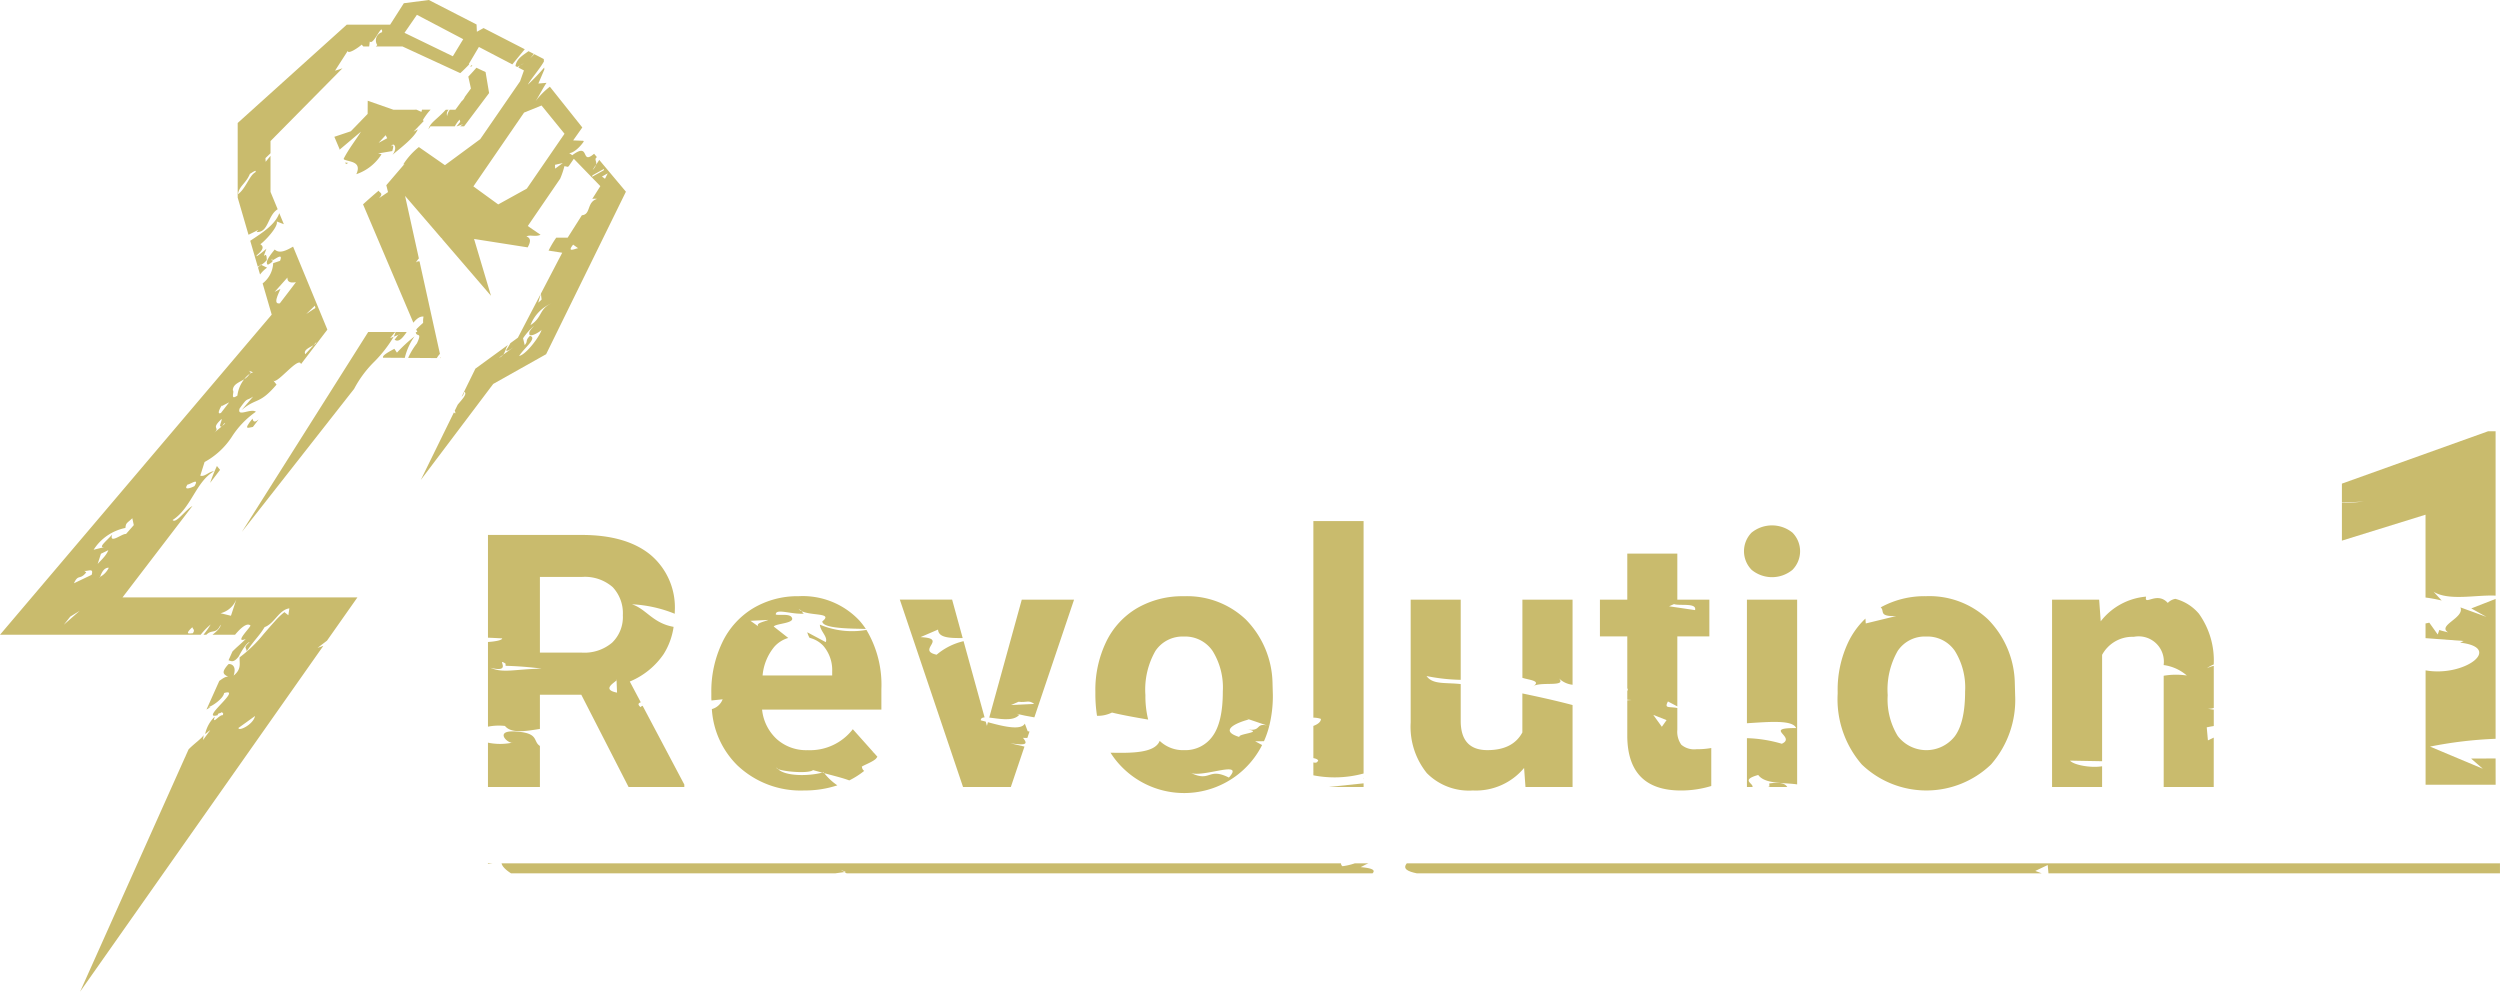 <svg id="rev01_tit" xmlns="http://www.w3.org/2000/svg" xmlns:xlink="http://www.w3.org/1999/xlink" width="284.419" height="112.813" viewBox="0 0 284.419 112.813">
  <defs>
    <clipPath id="clip-path">
      <rect id="長方形_378" data-name="長方形 378" width="284.419" height="112.813" fill="none"/>
    </clipPath>
  </defs>
  <g id="グループ_606" data-name="グループ 606" clip-path="url(#clip-path)">
    <path id="パス_2703" data-name="パス 2703" d="M174.383,78.1c.84-.64,4.119.186,2.863-1.044a2.6,2.6,0,0,0,1.661.847V68.221H173.2v8.893c.737.25,2.231.324,1.188.99" fill="#c9bb6d"/>
    <path id="パス_2704" data-name="パス 2704" d="M167.561,89.93a7.142,7.142,0,0,0,5.831-2.561l.158,2.167h5.357V80.211c-2.1-.557-4.154-.993-5.712-1.321v4.438q-1.085,2.013-3.979,2.012-3.035,0-3.034-3.333V77.826c-1.765-.2-3.173.083-3.888-.914a21.407,21.407,0,0,0,3.888.431V68.221h-5.693V82.188a8.4,8.4,0,0,0,1.842,5.772,6.733,6.733,0,0,0,5.23,1.97" fill="#c9bb6d"/>
    <path id="パス_2705" data-name="パス 2705" d="M150.275,81.785c.02.319-.342.619-.856.8v3.664c.273.05.475.13.547.266-.116.286-.313.284-.547.224v.99l.03.035-.03-.016v.458A12.56,12.56,0,0,0,155.132,88V59.278h-5.713v22.37a2.581,2.581,0,0,1,.856.137" fill="#c9bb6d"/>
    <path id="パス_2706" data-name="パス 2706" d="M126.5,81.064c1.017.251,2.519.531,4.124.8a11.092,11.092,0,0,1-.314-2.778,8.859,8.859,0,0,1,1.144-5.04,3.715,3.715,0,0,1,3.23-1.628,3.778,3.778,0,0,1,3.27,1.638,7.883,7.883,0,0,1,1.163,4.616q0,3.492-1.163,5.081a3.78,3.78,0,0,1-3.23,1.588,3.828,3.828,0,0,1-2.79-1.055c-.534,1.395-3.2,1.4-5.592,1.347a9.285,9.285,0,0,0,1.024,1.343,9.938,9.938,0,0,0,16.221-2.215l-.795-.429,1.006-.005a10.806,10.806,0,0,0,.594-1.713l-.228-.076c-1.367-.313-.6.725-2.309.436,2.066.35-1.153.5-.839.878-2.394-.727-.388-1.616,1.057-2l-.3-.121,2.391.809c.072.016.148.036.233.06a14.145,14.145,0,0,0,.413-3.5l-.04-1.458a10.593,10.593,0,0,0-3.043-7.17,9.707,9.707,0,0,0-7.043-2.64,10.26,10.26,0,0,0-5.329,1.359,8.938,8.938,0,0,0-3.516,3.842,12.627,12.627,0,0,0-1.222,5.653v.257a15.957,15.957,0,0,0,.189,2.495,3.673,3.673,0,0,0,1.694-.369m13.309,7.393c-2.381-1.194-2.057.559-4.306-.518a.831.831,0,0,1-.144-.067c.052.026.1.043.144.067,1.425.52,6.165-1.535,4.306.518" fill="#c9bb6d"/>
    <path id="パス_2707" data-name="パス 2707" d="M185.132,78.305a.225.225,0,0,1,0,.3v1c.149.012.313.023.5.033l-.5.034v4.213q.118,6.048,6.108,6.048a11.735,11.735,0,0,0,3.447-.512V85.1a9.076,9.076,0,0,1-1.674.137,2.271,2.271,0,0,1-1.734-.512,2.539,2.539,0,0,1-.454-1.694V80.549c-1.011-.19-1.495.082-1.068-.746l1.068.563V72.4h3.645V68.221h-3.645v-5.24h-5.693v5.24H182.02V72.4h3.112Zm5.319-9.581c.6.236,2.624-.19,2.391.687l-2.955-.435Zm-.848,13.2-.539.759-.974-1.35Z" fill="#c9bb6d"/>
    <path id="パス_2708" data-name="パス 2708" d="M199.267,60.6a3.022,3.022,0,0,0,.019,4.236,3.654,3.654,0,0,0,4.63,0,3.011,3.011,0,0,0,.01-4.236,3.694,3.694,0,0,0-4.659,0" fill="#c9bb6d"/>
    <path id="パス_2709" data-name="パス 2709" d="M55.511,98.295c.156-.027.336-.054.543-.078h-.543Z" fill="#c9bb6d"/>
    <path id="パス_2710" data-name="パス 2710" d="M202.714,84.616a15.371,15.371,0,0,0-3.97-.636v5.556h.633c.133-.42-1.41-.792.653-1.37.775,1.066,2.95.85,4.427,1.073V68.221h-5.713V82.282c2.521-.156,5.207-.408,5.6.551-3.82-.031.073,1-1.63,1.783" fill="#c9bb6d"/>
    <path id="パス_2711" data-name="パス 2711" d="M201.284,89.127l.024.409h2.029c-.221-.335-.624-.609-2.053-.409" fill="#c9bb6d"/>
    <path id="パス_2712" data-name="パス 2712" d="M201.307,89.536l-.01-.158a.939.939,0,0,1-.1.158Z" fill="#c9bb6d"/>
    <path id="パス_2713" data-name="パス 2713" d="M58.142,99.356H95.034l1.044-.143-.449-.269.586.25-.137.019.239.143h59.836c.3-.318.145-.577-1.358-.706.282-.125.558-.305.9-.432h-1.555a7.2,7.2,0,0,1-1.414.33.417.417,0,0,1-.166-.33h-95.5c.069.36.509.777,1.079,1.138" fill="#c9bb6d"/>
    <path id="パス_2714" data-name="パス 2714" d="M251.853,83.915l-.664.317-.133-1.486c.329-.067.588-.114.8-.145V80.734a6.8,6.8,0,0,1-.685-.109,1.806,1.806,0,0,0,.685-.076v-4.8a4.44,4.44,0,0,0-.781.274,3.568,3.568,0,0,1,.776-.427,9.151,9.151,0,0,0-1.688-5.779,5.242,5.242,0,0,0-2.678-1.687,1.5,1.5,0,0,0-.861.465c-1.227-1.376-2.719.4-2.469-.718a7.306,7.306,0,0,0-5.161,2.807l-.178-2.462h-5.358V89.536h5.693v-2.36c-1.262.212-3.193-.127-3.656-.641l3.656.067V74.5a3.917,3.917,0,0,1,3.6-2.049,2.869,2.869,0,0,1,3.4,3.211,5.072,5.072,0,0,1,2.642,1.19,8.264,8.264,0,0,0-2.635.028V89.536h5.693Z" fill="#c9bb6d"/>
    <path id="パス_2715" data-name="パス 2715" d="M80.926,78.839v.552c0,.1.01.2.012.3.453-.046.885-.094,1.275-.132a1.824,1.824,0,0,1-1.227,1.112,9.822,9.822,0,0,0,2.885,6.385A10.463,10.463,0,0,0,91.5,89.93a11.807,11.807,0,0,0,3.765-.585,6.452,6.452,0,0,1-1.489-1.382l-.23-.062c-1.649.426-4.22.406-5.036-.407-.118-.054-.176-.11-.135-.164a.98.98,0,0,0,.135.164c.669.3,3.5.538,3.988.118.374.106.719.2,1.048.289.044-.011.091-.022.134-.034l.1.1c1.263.339,2.185.567,2.837.819a9.162,9.162,0,0,0,1.7-1.083.592.592,0,0,1-.252-.438c-.192-.079,1.087-.486,1.576-.935.055-.072.111-.142.164-.216a.167.167,0,0,0,.008-.03l-.417-.467a2.358,2.358,0,0,0-.242-.087l.218.06-2.349-2.63a6.144,6.144,0,0,1-5.141,2.384,5.026,5.026,0,0,1-3.516-1.261A5.288,5.288,0,0,1,86.7,80.73h13.573V78.406a12.185,12.185,0,0,0-1.7-6.742,9.427,9.427,0,0,1-5.3-.6c.037.749.935,1.375.673,1.99L91.84,71.932a2.679,2.679,0,0,0,.26.632,3.193,3.193,0,0,1,1.551.892,4.236,4.236,0,0,1,1.025,2.938v.455H86.757a5.939,5.939,0,0,1,1.349-3.284,3.4,3.4,0,0,1,1.572-.987l-1.655-1.3c.281-.373,2.613-.352,2.007-1.1-.32-.379-1.475-.141-1.771-.266-.02-.744,1.764.011,3.215-.1-.194-.075-.152-.155-.243-.267a1.286,1.286,0,0,1-.368-.236.927.927,0,0,1,.368.236c1.184.533,3.577.155,2.32,1.149.029.846,3.4.811,4.952.86a8.213,8.213,0,0,0-.744-.969,8.846,8.846,0,0,0-6.885-2.758A9.877,9.877,0,0,0,85.683,69.2a9.111,9.111,0,0,0-3.516,3.9,12.877,12.877,0,0,0-1.241,5.742m6.493-8.316c-.582.243-1.449.36-1.148.736l-.893-.632Z" fill="#c9bb6d"/>
    <path id="パス_2716" data-name="パス 2716" d="M161.179,99.356h71.1l-.731-.273,1.417-.671.083.944h51.367V98.218H160.05c-.526.641.143.933,1.129,1.138" fill="#c9bb6d"/>
    <path id="パス_2717" data-name="パス 2717" d="M155.083,88.57l.049.07v-.071Z" fill="#c9bb6d"/>
    <path id="パス_2718" data-name="パス 2718" d="M215.712,70.09l-3.448.839-.038-.557a9.169,9.169,0,0,0-1.938,2.656,12.627,12.627,0,0,0-1.222,5.653v.257a11.336,11.336,0,0,0,2.748,8.037,10.613,10.613,0,0,0,14.706-.01,11.142,11.142,0,0,0,2.738-7.87l-.04-1.458a10.593,10.593,0,0,0-3.043-7.17,9.705,9.705,0,0,0-7.043-2.64,10.312,10.312,0,0,0-5.174,1.275c.506.4-.318,1.045,1.754.988m3.42,2.327a3.777,3.777,0,0,1,3.27,1.638,7.885,7.885,0,0,1,1.163,4.616q0,3.494-1.163,5.081a4.1,4.1,0,0,1-6.5-.02,7.965,7.965,0,0,1-1.143-4.646,8.861,8.861,0,0,1,1.143-5.041,3.715,3.715,0,0,1,3.23-1.628" fill="#c9bb6d"/>
    <path id="パス_2719" data-name="パス 2719" d="M55.514,84.49v5.046h5.91V84.864c-.8-.5-.086-1.415-2.494-1.622-2.738-.283-1.35,1.235-.688,1.256l.134-.021a.337.337,0,0,1-.134.021,6.73,6.73,0,0,1-2.728-.008" fill="#c9bb6d"/>
    <path id="パス_2720" data-name="パス 2720" d="M115,89.536l1.551-4.6-1.607-.374c1.766.251,2.054.129,1.436-.62a4,4,0,0,0,.5.007l.246-.727c-.064-.008-.132-.018-.209-.032l-.325-.866c-.458.839-2.632.265-4.2-.159l-.114.414-.132-.481c-.2-.055-.394-.1-.563-.148-.009-.226.159-.313.43-.334l-2.391-8.672a7.312,7.312,0,0,0-3.065,1.542c-2.355-.513,1.381-1.863-1.836-2l2-.862c.045.945,1.339.976,2.8.965l-1.2-4.37h-5.95l7.191,21.315Z" fill="#c9bb6d"/>
    <path id="パス_2721" data-name="パス 2721" d="M57.134,72.627c.008.191-.694.349-1.619.411v9.634a6.254,6.254,0,0,1,1.934-.083c.692.864,2.291.615,3.975.336V79.036h4.708l5.379,10.5h6.343V89.26L73.112,80.3a.369.369,0,0,0-.232.15c-.362-.3-.269-.454.02-.551l-1.251-2.363A8.667,8.667,0,0,0,75.5,74.416a7.889,7.889,0,0,0,1.133-3.1c-2.392-.429-3.083-2.02-4.745-2.569a14.911,14.911,0,0,1,4.874,1.078c0-.1.008-.2.008-.3a7.819,7.819,0,0,0-2.757-6.4q-2.76-2.265-7.841-2.266H55.515V72.548c.449.018.973.043,1.619.079m13.011,4.761c0-.029,0-.056,0-.086.037.017.033.046,0,.086.012.441.029.712.055,1.412-1.806-.354-.271-1.135-.055-1.412M61.424,65.64h4.748A4.792,4.792,0,0,1,69.708,66.8a4.332,4.332,0,0,1,1.152,3.192,4.049,4.049,0,0,1-1.221,3.122,4.877,4.877,0,0,1-3.447,1.133H61.424ZM57.515,75.5l.007.247a40.078,40.078,0,0,1,4.1.32c-3.207.076-4.368.54-5.835-.1,2.648.669.543-1.236,1.732-.465" fill="#c9bb6d"/>
    <path id="パス_2722" data-name="パス 2722" d="M266.433,57.161c.916-.018,1.806-.047,2.515-.123a15.4,15.4,0,0,1-2.515.163v4.306l9.514-2.951V67.98a15.736,15.736,0,0,1,1.836.341l-.919-1c1.738,1.078,4.913.326,7.054.444v-18.7h-.855l-16.63,5.957Z" fill="#c9bb6d"/>
    <path id="パス_2723" data-name="パス 2723" d="M283.918,86.288l-2.79.013,1.339,1.16-6.009-2.522a46.937,46.937,0,0,1,7.46-.888V68.139l-2.765,1.079,1.727.965L279.916,69.1c.511,1.2-2.688,2.04-1.389,2.853-.248-.092-.768-.169-1.006-.293l-.188.525-.959-1.348c-.134.035-.281.063-.426.092V72.6l4.335.324-.4.188c4.962.574.471,3.945-3.93,3.153V89.28h7.97Z" fill="#c9bb6d"/>
    <path id="パス_2724" data-name="パス 2724" d="M115.959,81.33l-.3-.124c.565.142,1.295.284,2.017.406l4.517-13.391h-5.949l-3.7,13.415c1.053.107,2.692.5,3.412-.306m-.073-1.493c.889.124,1.16-.247,1.779.249l-2.638.123Z" fill="#c9bb6d"/>
    <path id="パス_2725" data-name="パス 2725" d="M155.132,89.536v-.418l-4.008.418Z" fill="#c9bb6d"/>
    <path id="パス_2726" data-name="パス 2726" d="M45.158,40.118l-.292-.435c-1.14.6-1.363.839-1.281,1.014l2.468.014a6.992,6.992,0,0,1,1.109-2.439,16.576,16.576,0,0,0-2,1.846" fill="#c9bb6d"/>
    <path id="パス_2727" data-name="パス 2727" d="M50.157,40.736l-.024-.107-.044.107Z" fill="#c9bb6d"/>
    <path id="パス_2728" data-name="パス 2728" d="M53.285,8.745l.29,1.325-.691.945a1.236,1.236,0,0,1-.374.511l-.7.957h-.639a1.723,1.723,0,0,0-.3.718.668.668,0,0,1,.185-.718h-.341c-1.06,1.156-1.778,1.46-1.97,2.22l.226-.329h2.773a3.5,3.5,0,0,1,.545-.765l.07.255-.41.51h.028l.736-.26a2,2,0,0,0-.363.26H52.8l2.843-3.788-.4-2.387L54.2,7.707c-.255.3-.589.656-.937,1.03Z" fill="#c9bb6d"/>
    <path id="パス_2729" data-name="パス 2729" d="M53.6,7.418l-.089.2.237-.13Z" fill="#c9bb6d"/>
    <path id="パス_2730" data-name="パス 2730" d="M50.618,18.791,47.653,16.73a8.035,8.035,0,0,0-1.785,1.993l.17-.091L43.949,21.07l.195.784-1.031.7c.589-.608.031-.605-.033-.864-.557.466-1.168,1-1.778,1.557l5.725,13.465c.354-.432.733-.746,1.156-.694-.194,1.122.336.271-.831,1.457l.127.3h-.17a.311.311,0,0,0,.114.273c.012-.009.021-.02.034-.029l-.034.029c.194.131.512-.052.008,1.015a8.268,8.268,0,0,0-1,1.654l3.268.02a2.322,2.322,0,0,1,.351-.479L47.728,29.736a.509.509,0,0,0-.416.132,2.449,2.449,0,0,1,.342-.466l-1.571-7.116,4.153,4.828.107-.059-.084.086,5.6,6.512-1.926-6.467,6.1.957c.313-.566.422-1.046-.144-1.243.428-.233,1,.08,1.609-.187l-1.454-1,3.688-5.389a9.491,9.491,0,0,0,.481-1.423l.4.081a1.192,1.192,0,0,1,.1-.088l.568-.829L68.3,21.177l-.921,1.452a1.571,1.571,0,0,1,.543,0c-1.2.368-.676,1.783-1.723,1.859l-1.618,2.552-1.3,0a11.219,11.219,0,0,0-.871,1.47l1.553.243-2.426,4.648.081.679-.382.359.291-1.021-2.608,5-.851.62a7.242,7.242,0,0,1-.487.79c.065.254.616-.191.783-.282q-.56.408-1.125.813a1.035,1.035,0,0,1-.474.344c.159-.114.316-.229.474-.344.235-.3.29-.708.539-1.11l-3.692,2.689-1.57,3.2a.879.879,0,0,0,.293-.562c.418.193-.24.865-.734,1.46l-.345.7a.389.389,0,0,1,.07.289.246.246,0,0,1-.156-.113l-3.772,7.692,8.239-10.923,6.02-3.383,9.078-18.489L68.173,18.19c-.091.16-.227.356-.365.553a1.564,1.564,0,0,1-.377.592,5.522,5.522,0,0,1,.377-.592c.108-.368-.173-.5.007-.811.041-.017.073-.028.109-.04l-.336-.4c-1.594,1.365-.379-1.413-2.481.167l.116.085-.466-.336c.433.045,1.24-.666,1.659-1.318l-.061-.073-1.149-.044L66.247,14.5,62.558,9.864a8.279,8.279,0,0,0-1.623,1.649c.515-.829.842-1.509,1.244-2.089l-.931.081.679-1.59-.012-.233a22.282,22.282,0,0,1-1.866,1.949c.469-.8,1.341-1.768,1.831-2.635l-.014-.281-1.08-.555-.471.476.412-.507-.6-.308c-.646.477-1.341.839-1.482,1.695l.208.108.357-.2a1.926,1.926,0,0,1,.381-.209l-.381.209a.718.718,0,0,0-.234.261l.63.328-.44,1.242L54.636,15.83ZM59.061,40.5c.534-.886,2.132-2.047,1.226-2.295-.6.627-.157.532-.591,1.061l-.189-.784a7.474,7.474,0,0,1,1.252-1.419c-.223.271-.6.623-.54.884-.033.563,1.261-.222,1.384-.417,0-.012.006-.028.006-.038.01.006,0,.021-.006.038-.063.511-1.663,2.776-2.542,2.97m1.293-3.511a4.419,4.419,0,0,1,2.4-2.486c-1.445.639-1.02,1.591-2.4,2.486m4.851-9.158.583.419c-.115-.087-1.439.643-.583-.419m3.625-7.494-.346-.252.658-.368Zm-1.424-.394,1.316-.733-.047.171-1.316.734Zm-4.251-.758-.015-.436.89-.2Zm-3.534-6.376,1.988-.806,2.614,3.214-4.287,6.24-3.255,1.8-2.825-2.051Z" fill="#c9bb6d"/>
    <path id="パス_2731" data-name="パス 2731" d="M39.359,18.673a2.591,2.591,0,0,1,.29-.147,1.573,1.573,0,0,1-.371-.044Z" fill="#c9bb6d"/>
    <path id="パス_2732" data-name="パス 2732" d="M45.487,38.032l-.15.06c-.129.121-.3.375-.446.55.467.351.909-.189,1.378-.869l-1.266,0a2.9,2.9,0,0,1-.209.534l.543-.217c.062-.058.115-.088.15-.06" fill="#c9bb6d"/>
    <path id="パス_2733" data-name="パス 2733" d="M42.626,41.107a14.607,14.607,0,0,0,2.167-2.8l-.411.165.577-.7-3.07,0L27.518,60.511,40.293,44.232a12.527,12.527,0,0,1,2.333-3.125" fill="#c9bb6d"/>
    <path id="パス_2734" data-name="パス 2734" d="M28.729,47.622c-1.153,1.421-.425,1,.043.95l.652-.852c-.329.272-.617.391-.695-.1" fill="#c9bb6d"/>
    <path id="パス_2735" data-name="パス 2735" d="M29.355,30.438l.23.792a3.758,3.758,0,0,1,.8-.779l-.669-.317c-.059.034-.117.067-.176.1-.057.067-.118.136-.18.207" fill="#c9bb6d"/>
    <path id="パス_2736" data-name="パス 2736" d="M38.674,17.063c.007-.029.009-.054.017-.083l2.372-2c-.514.856-1.352,1.889-1.966,3.081l.032.074c.522.3,2.1.176,1.409,1.683a5.447,5.447,0,0,0,2.87-2.271l-.394-.086,1.613-.274c.1-.346.24-.861-.14-.511.315-.615.8.162.159.94.921-.782,2.48-1.934,2.889-2.9l-.491.268,1.17-1.222L48.1,13.68a6.724,6.724,0,0,1,.885-1.2h-.973l-.068.249-.555-.249H47.23l-2.465.006-2.931-1.026-.009,1.5-1.913,1.975-1.874.628Zm5.2-1.681.179.343-.979.525Z" fill="#c9bb6d"/>
    <path id="パス_2737" data-name="パス 2737" d="M29.391,26.147l-.207.25c1.38.083,1.243-1.881,2.407-2.592l-.815-1.973,0-4.1c-.185.225-.368.452-.555.676l-.019-.421c.193-.181.383-.366.574-.55V16.048l8.184-8.28c-.275.1-.554.193-.846.274l1.449-2.254c.017.426,1.193-.353,1.574-.7a1.272,1.272,0,0,0-.109-.1l.116.089-.007.007c.075.068.156.145.245.228l.027-.026H42l.071-.568c.417.51,1.449-2.254,1.4-1.056a.967.967,0,0,0-.544,1.472c-.058.055-.111.1-.168.152h3.03L52.363,8.32c.341-.3.7-.666,1.023-1L53.33,7.29l1.153-1.95,3.8,1.986c.437-.519.922-1.137,1.421-1.723L55.012,3.194l-.758.419-.036-.827L48.79,0,45.944.367,44.385,2.808H39.448L27.041,13.99v8.491l1.23,4.227c.329-.157.689-.336,1.12-.561M47.431,1.686,52.7,4.457,51.519,6.4l-5.5-2.666Zm-19,18.093c.163-.084.87-.6.61-.172-.655.335-1.1,1.888-1.966,2.484.131-.942.9-1.2,1.356-2.312" fill="#c9bb6d"/>
    <path id="パス_2738" data-name="パス 2738" d="M28.469,27.392l.858,2.95.209-.11.109-.128.066.031a2.272,2.272,0,0,0,.638-.544c.006-1.463-.7.514-.039-1.294-.385.347-1.465,1.208-1.04.69.92-.775.58-1.038.348-1.209.331-.17,2.107-1.979,1.864-2.585l.811.314-.518-1.255c-.472,1.31-1.924,2.225-3.306,3.14" fill="#c9bb6d"/>
    <path id="パス_2739" data-name="パス 2739" d="M25.037,53.454l-.359-.436a20.382,20.382,0,0,0-.772,1.915Z" fill="#c9bb6d"/>
    <path id="パス_2740" data-name="パス 2740" d="M22.829,72.215a7.441,7.441,0,0,1,1.136-1.166,9.9,9.9,0,0,1-.818,1.166h.329c.666-.673,1.113-.008,1.616-1.146.057.278-.429.781-.926,1.146H26.74c.6-.722,1.327-1.395,1.73-1.071.28,0-1.984,2.136-.516,1.558-.523.526-1.065.952-1.512,1.423L26,75.118c.307.089.568.322,1.156-.429.4-.776.967-1.638,1.249-1.634-.791.679-.343.6-.351,1.05,1.08-1.551,1.421-1.72,2.05-2.761,1.134-.408,1.63-1.973,2.815-2.133l-.114.783-.449-.353a7.882,7.882,0,0,0-1.083,1.038c-.4.433-.825.934-1.268,1.443a15.26,15.26,0,0,1-2.741,2.66c-.059.611.275,1.315-.682,2.074.282-.861,0-1.305-.561-1.316a2.888,2.888,0,0,0-.491.627l-.055.123c-.155.433.248.54.486.729-.275-.1-.635.182-1.012.446l-1.461,3.262c.15-.091.3-.184.461-.263l-.28-.011c.453-.074,1.763-1,1.828-1.609,1.1-.327.379.471-.355,1.256s-1.463,1.576-.362,1.259c-.048-.266.346-.168.406-.34.11.1.276.008.163.349-.4-.092-1.26,1.2-.91.155a3.88,3.88,0,0,0-1.1,1.981c.167-.084.4-.345.575-.425L23.1,84.19l.068-.61c-.008.28-1.1,1.031-1.715,1.677l-.364.812a.271.271,0,0,0,.062.079l-.071-.059L9.116,112.813l27.67-39.338-.661.234,1.076-.823,3.461-4.921H13.936l7.956-10.4c-.753.4-1.9,2.067-2.252,1.594,2.115-1.347,2.644-4.368,4.707-5.54-.565-.007-1.058.676-1.562.492l.489-1.549a8.649,8.649,0,0,0,3.068-2.818,10.1,10.1,0,0,1,2.769-2.9c-.571-.438-2.171.67-1.854-.363.984-1.376.656-.772,1.541-1.364l-1.315,1.539c1.709-1.451,2.006-.585,3.978-2.9l-.338-.431a.152.152,0,0,1-.069-.087l.069.087c.492.3,2.883-2.844,3.12-1.9l3-3.925-3.9-9.441c-.782.446-1.548.837-2.088.326-.648.783-1.124,1.473-.782,1.733.161-.087.5-.262.547-.435L31,29.611c-.1.033-.137,0-.05-.189l.05.189c.312-.107,1.245-.916.859.063l-.78.264a3.076,3.076,0,0,1-1.2,2.305l1.033,3.55L0,72.215Zm4.3,10.6c.628-.453,1.262-.9,1.883-1.358-.18.972-1.89,1.794-1.883,1.358M26.9,68.154l-.625,1.9-1.182-.287A2.616,2.616,0,0,0,26.9,68.154m-5.015,3.2c.057.257.332.268.056.689-.28,0-1.072.244-.056-.689m13.937-36.58.058.262-1.043.686Zm-.148,4.49.312-.343c0,.124-.13.233-.312.343L34.733,40.3c-.252-.492.494-.766.942-1.038M32.7,31.576c-.034.608.521.611.969.522-.6.809-1.221,1.606-1.832,2.41-.888.166-.037-1.293.063-1.638l-.657.34ZM27.785,43.142a2.458,2.458,0,0,1,.622-.609,1.419,1.419,0,0,0,.114-.186l-.232-.172.51.177a1.392,1.392,0,0,0-.392.181,1.911,1.911,0,0,1-.622.609,3.784,3.784,0,0,0-.779,1.866c-.886.594-.289-.439-.518-.612.024-.687.7-.877,1.3-1.254m-2.547,3.051.829-.42-.927,1.2c-.666.335.206-1.126.1-.783m-.032,1.473c.059.258-.4.915-.007.867l.065-.055c.185-.231.243-.376.346-.289l-.346.289c-.016.02-.026.035-.043.056-.01,0-.014,0-.022,0l-.91.762c.931-.761-.453-.354.917-1.629m-3.871,7.459c.276.01,1.4-.841.784.185-.5.25-1.279.5-.784-.185M11.383,65.634c-.033.082-.052.114-.065.052.023-.019.044-.034.065-.052.107-.263.357-1.066.995-1.047a2.321,2.321,0,0,1-.995,1.047M11.1,64.2l.384-1.2.839-.411c-.226.691-1.171,1.443-1.223,1.61m3.168-4.14c.06-.6.165-.51.785-1.1l.168.782-.889,1.013c-.394-.1-1.953,1.236-1.57.043-.28.424-1.781,1.583-.888,1.442l-1.224.306a5.607,5.607,0,0,1,3.618-2.482M9.812,65.119l-.227-.179c.395.1,1.117-.4.839.458l-2.012.961c.5-1.1.668-.317,1.4-1.24m-.75,4.374-1.8,1.581.734-.926Z" fill="#c9bb6d"/>
  </g>
</svg>
